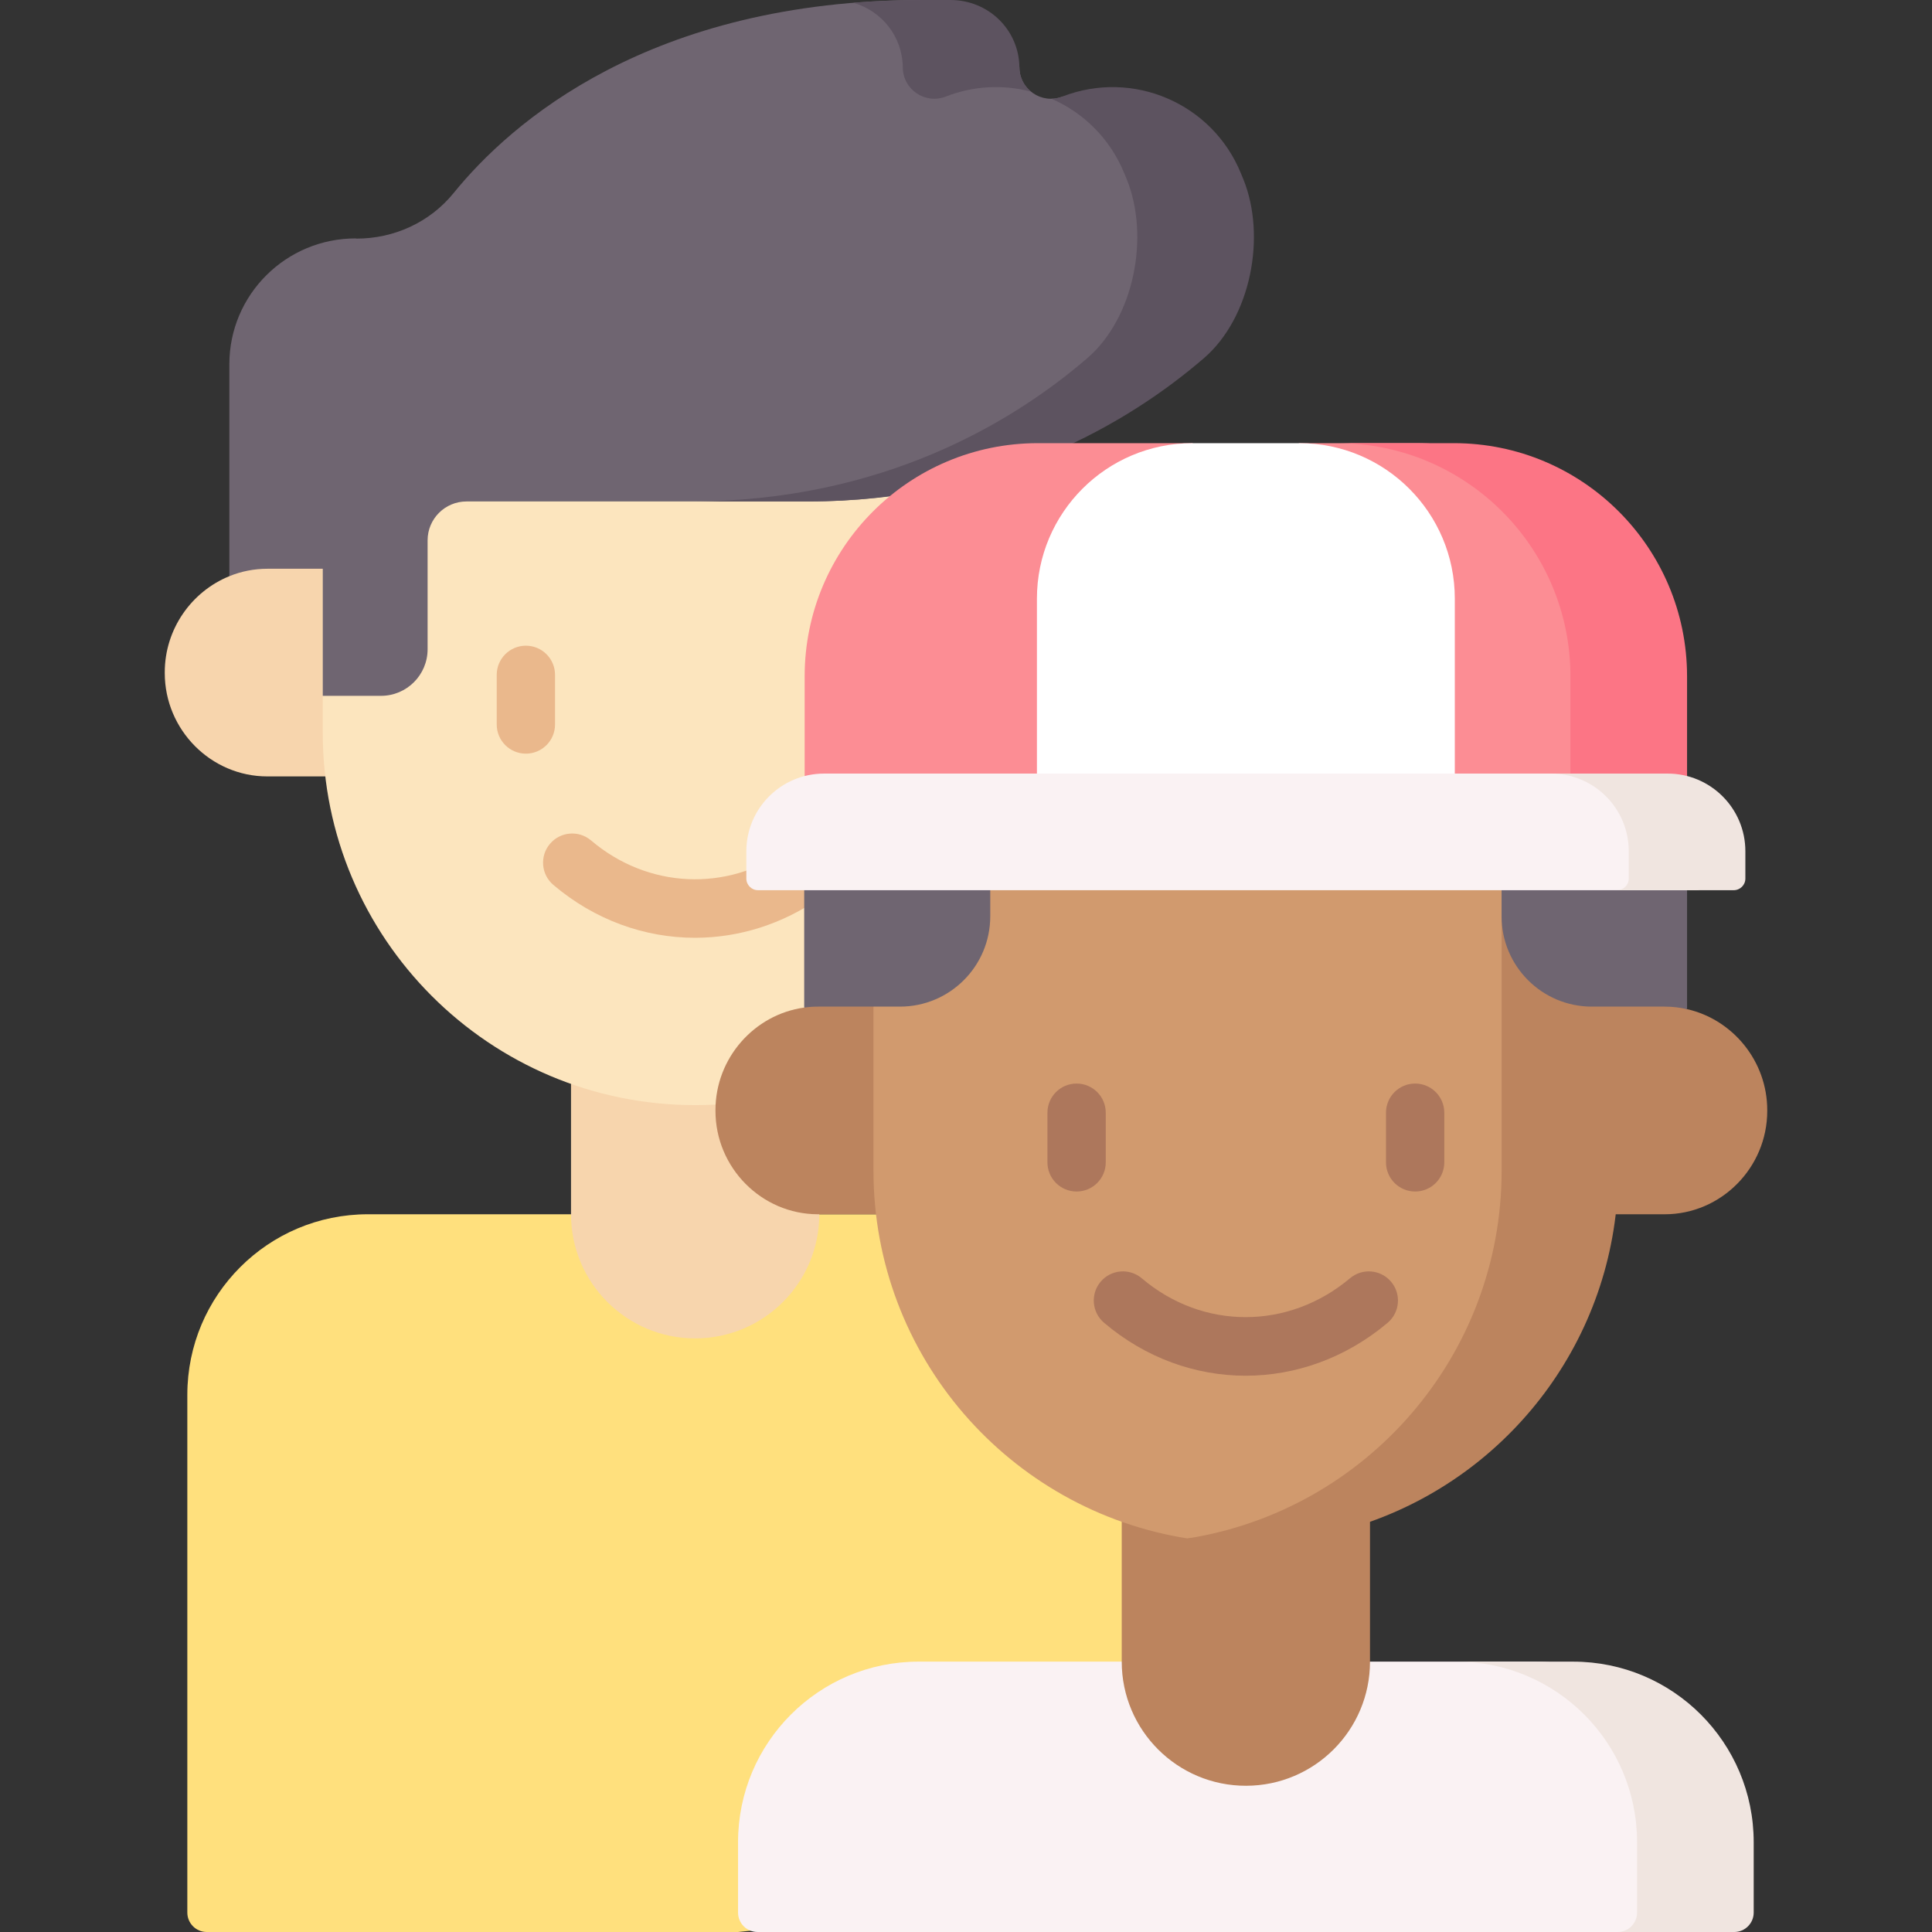 <svg id="Capa_1" enable-background="new 0 0 512 512" height="512" viewBox="0 0 512 512" width="512" xmlns="http://www.w3.org/2000/svg"><rect x="0" y="0" width="512" height="512" fill="#333333" stroke="none"/><g><g><path d="m95.835 140.427s-23.979-3.027-35.053 12.268c-10.024 4.074-17.118 14.018-17.118 25.462v.218c0 15.003 12.192 27.383 27.194 27.383h23.182z" fill="#f7d5ad"/><path d="m270.953 321.792c26.427 0 47.85 21.423 47.85 47.85v129.664l-123.214 12.694h-140.793c-2.845 0-5.151-2.306-5.151-5.151v-137.207c0-26.427 21.423-47.85 47.85-47.85z" fill="#ffe07d"/><path d="m217.121 278.595v43.194c0 18.139-14.683 32.856-32.822 32.897-18.198.041-32.972-14.699-32.972-32.897v-43.194z" fill="#f7d5ad"/><path d="m282.916 88.918v105.259c0 54.506-44.186 98.691-98.691 98.691-54.506 0-98.691-44.186-98.691-98.691v-105.259z" fill="#fce5be"/><path d="m309.026 94.941c-19.687 16.946-44.404 37.952-95.089 37.952h-90.316c-5.69 0-10.302 4.612-10.302 10.302v28.855c0 6.822-5.53 12.352-12.352 12.352h-15.431v-33.677h-14.68c-3.554 0-6.964.701-10.075 1.968v-56.155c0-18.492 15.072-33.409 33.563-33.357l.051.052c10.013.031 19.532-4.316 25.837-12.094 15-18.493 51.839-51.139 124.302-51.139l25.621 17.812c0 5.882 5.903 9.91 11.384 7.788v-.01c21.462-1.256 29.785 1.803 37.337 20.398l.608 1.463c6.17 15.215 1.997 36.766-10.458 47.49z" fill="#6f6571"/><path d="m273.214 24.281c-7.222-1.896-15.092-1.607-22.581 1.308v.01c-5.481 2.122-11.384-1.906-11.384-7.788-.113-8.18-5.594-14.917-13.083-17.07 5.851-.483 11.971-.741 18.368-.741h7.345c10.013 0 18.141 7.829 18.275 17.812.001 2.678 1.216 4.965 3.06 6.469z" fill="#5d5360"/><path d="m319.026 94.941c-19.687 16.946-54.404 37.952-105.089 37.952h-30.905c50.685 0 85.402-21.005 105.089-37.952 12.455-10.724 16.627-32.276 10.456-47.491l-.608-1.463c-3.75-9.241-10.838-16.122-19.316-19.821.948-.01 1.926-.196 2.885-.567v-.01c18.708-7.273 39.785 1.803 47.337 20.398l.608 1.463c6.171 15.216 1.998 36.767-10.457 47.491z" fill="#5d5360"/><path d="m184.169 248.523c-13.312 0-26.565-4.707-37.528-14.017-3.253-2.763-3.65-7.639-.888-10.89 2.763-3.253 7.639-3.652 10.89-.888 15.041 12.774 35.948 13.744 52.026 2.416 3.492-2.457 8.309-1.623 10.767 1.865s1.623 8.309-1.865 10.767c-10.201 7.187-21.824 10.747-33.402 10.747z" fill="#eab88c"/><path d="m139.364 199.726c-4.268 0-7.726-3.459-7.726-7.726v-13.159c0-4.268 3.459-7.726 7.726-7.726s7.726 3.459 7.726 7.726v13.159c.001 4.268-3.458 7.726-7.726 7.726z" fill="#eab88c"/><path d="m243.439 440.349c-26.427 0-47.85 21.423-47.85 47.85v18.649c0 2.845 2.306 5.151 5.151 5.151h248.857c2.845 0 5.151-2.306 5.151-5.151v-18.648c0-26.427-21.423-47.85-47.85-47.85h-163.459z" fill="#faf2f3"/><path d="m464.747 488.203v18.646c0 2.843-2.308 5.151-5.151 5.151h-30.906c2.843 0 5.151-2.308 5.151-5.151v-18.646c0-26.434-21.417-47.852-47.852-47.852h30.905c26.435 0 47.853 21.417 47.853 47.852z" fill="#f0e5e0"/><g fill="#bc845e"><path d="m363.065 384.331v56.019c0 18.139-14.683 32.856-32.822 32.897-18.198.041-32.972-14.699-32.972-32.897v-56.019z"/><path d="m408.294 256.465h32.848c2.041 0 4.03 10.532 5.944 10.967 12.151 2.763 21.251 13.801 21.251 26.763v.218c0 15.003-12.192 27.383-27.194 27.383h-33.484z"/><path d="m270.889 321.794h-54.088c-15.003 0-27.194-12.38-27.194-27.383v-.218c0-13.756 10.249-25.344 23.517-27.176 1.203-.166 2.431-10.554 3.678-10.554h55.882z"/></g><path d="m428.86 215.257-10.302 94.957c0 3.917-12.02 89.452-103.84 97.489-47.166-7.416-83.241-48.24-83.241-97.489v-94.957z" fill="#d19a6e"/><path d="m428.855 204.955v105.264c0 42.97-27.46 79.525-65.79 93.074-10.291 3.638-21.365 15.919-32.902 15.919-5.254 0-10.415-10.714-15.453-11.507 47.162-7.417 83.239-48.233 83.239-97.486v-105.264z" fill="#bc845e"/><path d="m330.101 364.579c-13.262 0-26.498-4.679-37.516-14.036-3.253-2.763-3.65-7.639-.888-10.89 2.763-3.254 7.638-3.65 10.89-.888 16.165 13.729 38.859 13.718 55.189-.023 3.268-2.746 8.138-2.326 10.887.938 2.746 3.266 2.327 8.14-.938 10.887-11.102 9.34-24.376 14.012-37.624 14.012z" fill="#ad775c"/><path d="m375.028 315.764c-4.268 0-7.726-3.459-7.726-7.726v-13.159c0-4.268 3.459-7.726 7.726-7.726s7.726 3.459 7.726 7.726v13.159c.001 4.267-3.458 7.726-7.726 7.726z" fill="#ad775c"/><path d="m285.309 315.764c-4.268 0-7.726-3.459-7.726-7.726v-13.159c0-4.268 3.459-7.726 7.726-7.726 4.268 0 7.726 3.459 7.726 7.726v13.159c0 4.267-3.459 7.726-7.726 7.726z" fill="#ad775c"/><path d="m213.242 179.252c0-34.137 27.674-61.811 61.811-61.811h40.949l12.665 7.893 15.666-7.893h30.95c34.137 0 61.811 27.674 61.811 61.811v36.056h-223.852z" fill="#fc8d94"/><path d="m447.088 179.252v36.056h-30.905v-36.056c0-34.14-27.671-61.811-61.811-61.811h30.905c34.141 0 61.811 27.67 61.811 61.811z" fill="#fc7585"/><path d="m385.54 215.308v-56.66c0-22.758-18.449-41.207-41.207-41.207h-28.33c-22.758 0-41.207 18.449-41.207 41.207v56.66z" fill="#fff"/><path d="m447.088 225.61v41.836c-1.916-.453-3.904-.68-5.944-.68h-19.285c-13.207 0-23.921-10.714-23.921-23.921v-17.235z" fill="#6f6571"/><path d="m262.428 225.61v17.225c0 13.217-10.714 23.931-23.931 23.931h-21.696c-1.246 0-2.472.082-3.678.258v-41.414z" fill="#6f6571"/><path d="m218.393 205.006h213.549c11.379 0 20.604 9.225 20.604 20.604v7.211c0 1.707-1.384 3.091-3.091 3.091h-248.575c-1.707 0-3.091-1.384-3.091-3.091v-7.211c.001-11.379 9.225-20.604 20.604-20.604z" fill="#faf2f3"/><path d="m462.541 225.61v7.211c0 1.71-1.38 3.091-3.091 3.091h-30.905c1.71 0 3.091-1.38 3.091-3.091v-7.211c.01-11.383-9.22-20.604-20.604-20.604h30.905c11.384 0 20.614 9.22 20.604 20.604z" fill="#f0e5e0"/></g></g></svg>